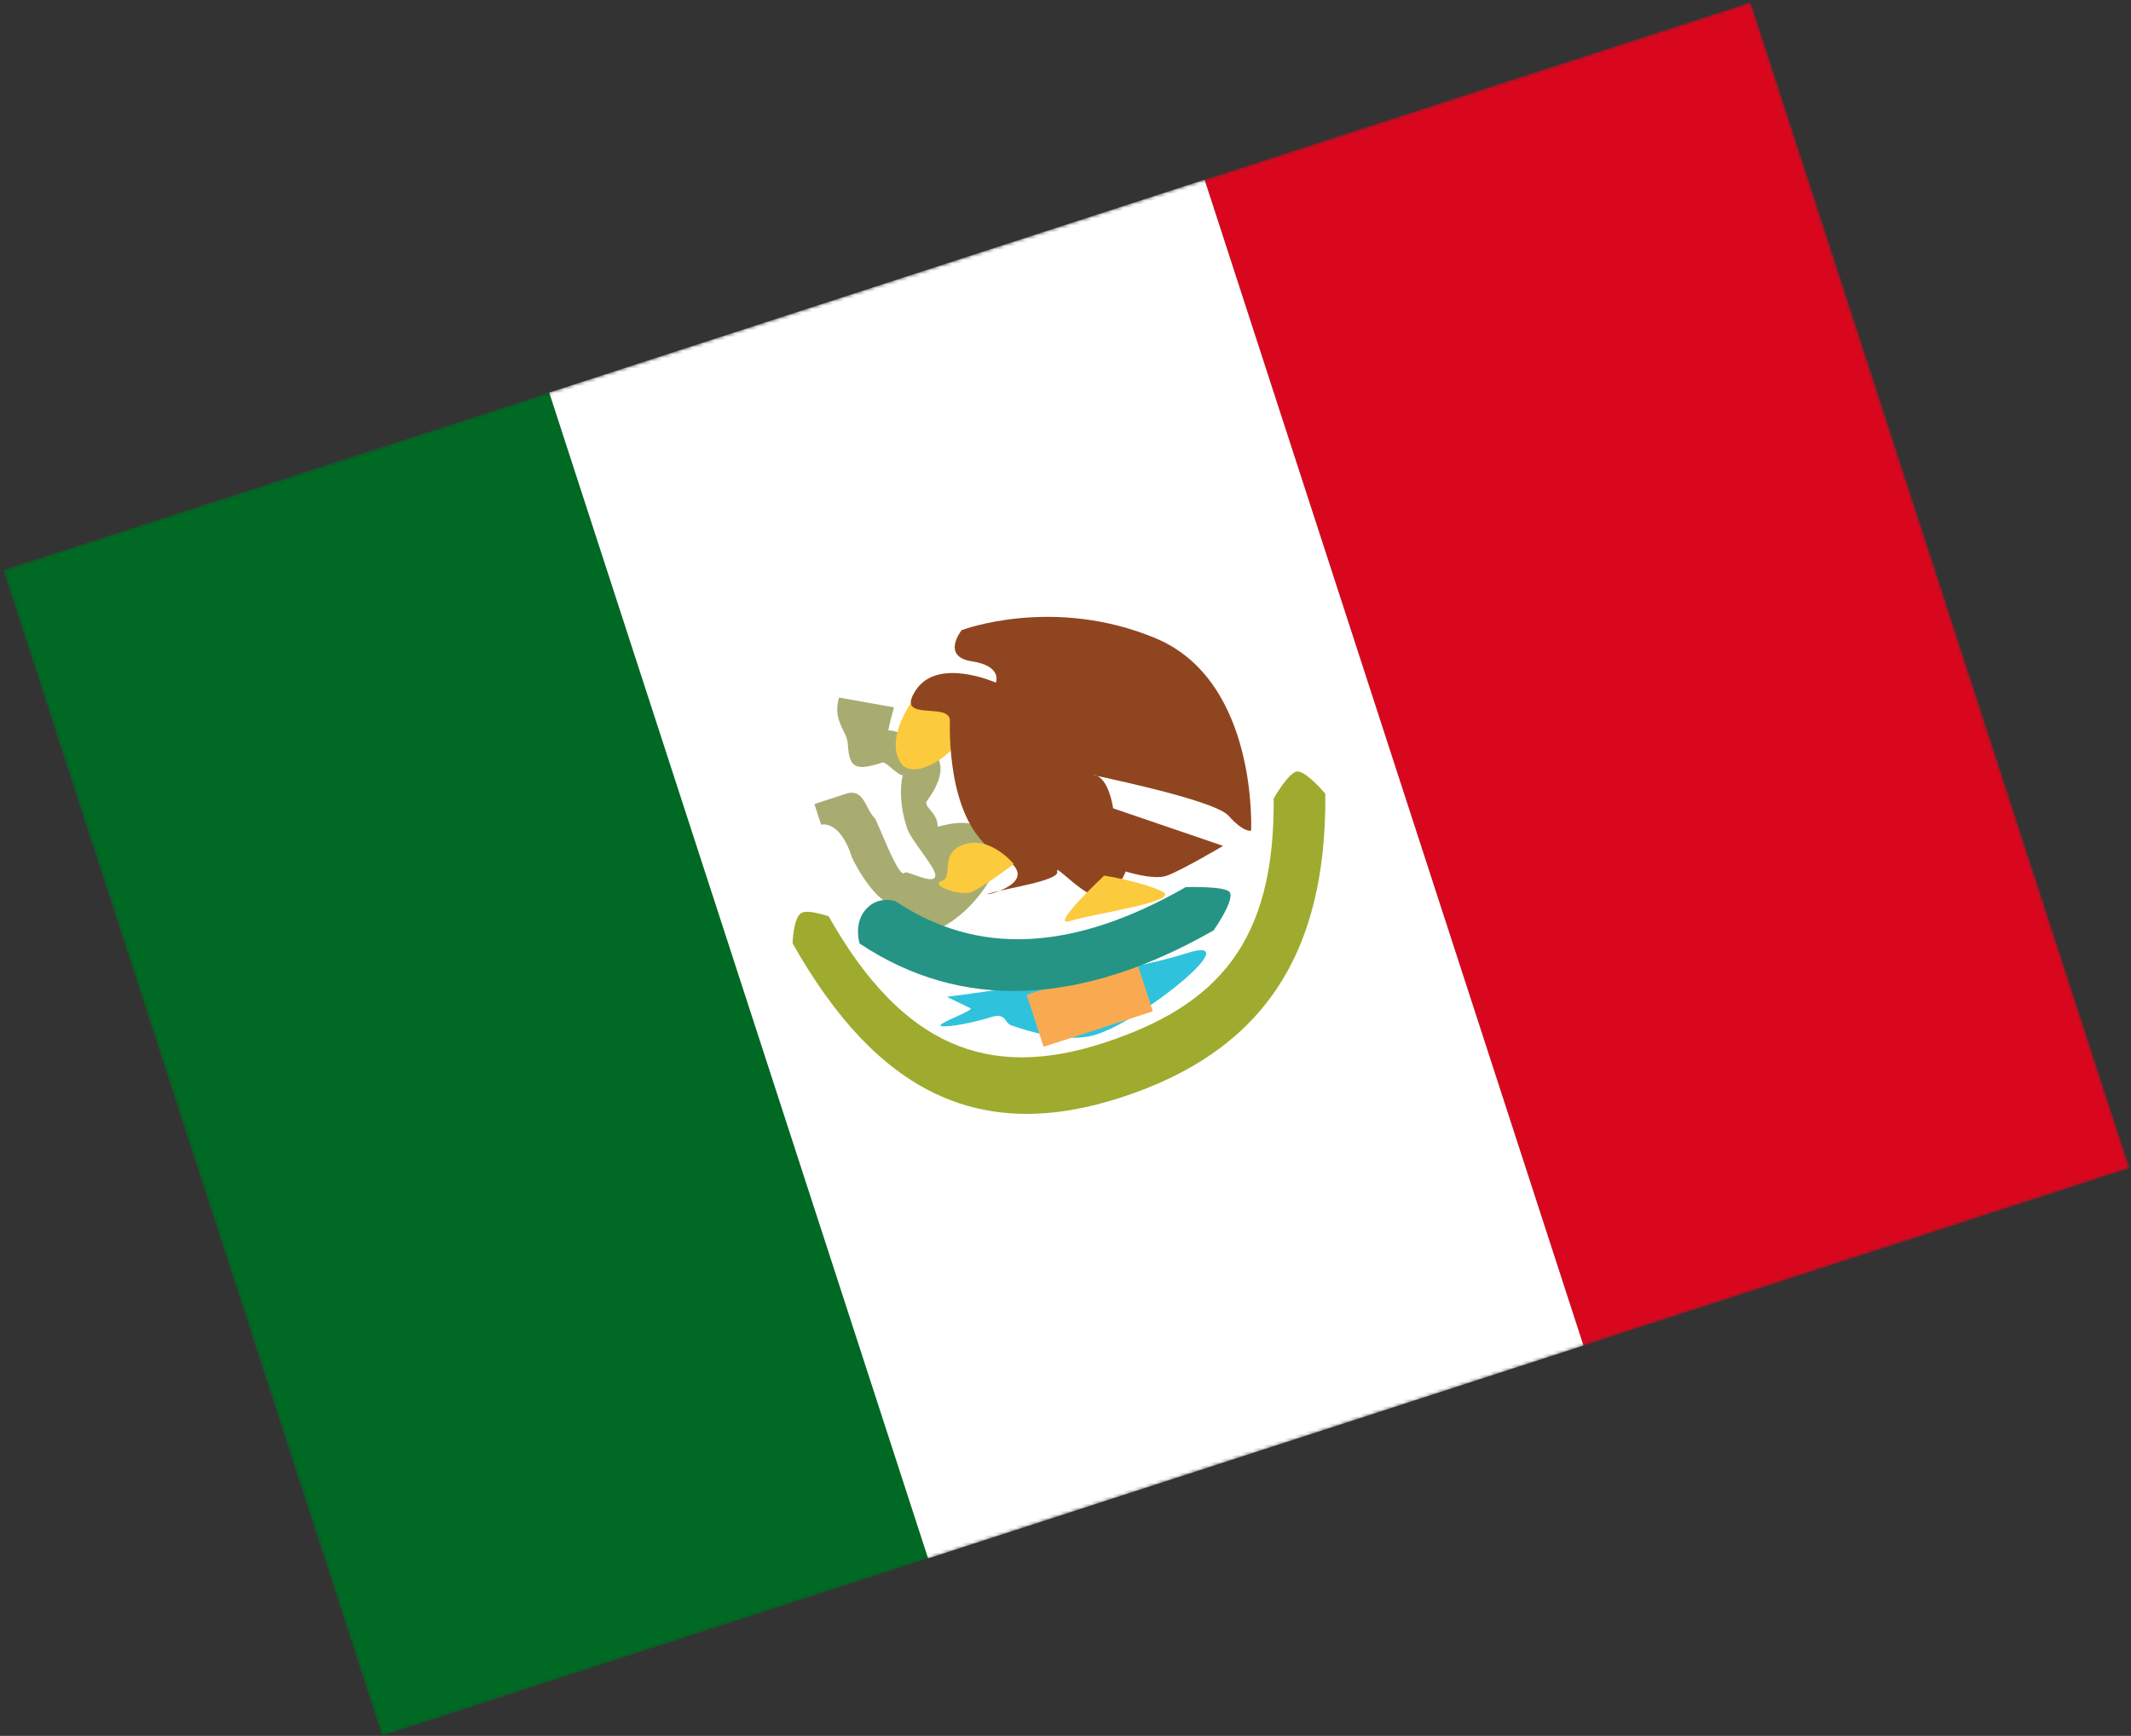 <svg width="610" height="497" viewBox="0 0 610 497" fill="none" xmlns="http://www.w3.org/2000/svg">
<rect x="0" y="0" width="610" height="497" fill="#333333" stroke="none"/>
<mask id="mask0_910_3605" style="mask-type:luminance" maskUnits="userSpaceOnUse" x="0" y="0" width="610" height="498">
<rect x="0.883" y="163.181" width="526" height="351" transform="rotate(-18 0.883 163.181)" fill="white"/>
</mask>
<g mask="url(#mask0_910_3605)">
<path fill-rule="evenodd" clip-rule="evenodd" d="M344.809 51.433L501.139 0.638L609.603 334.459L453.274 385.253L344.809 51.433Z" fill="#D9071E"/>
<path fill-rule="evenodd" clip-rule="evenodd" d="M0.883 163.181L188.479 102.227L296.944 436.048L109.348 497.002L0.883 163.181Z" fill="#006923"/>
<path fill-rule="evenodd" clip-rule="evenodd" d="M157.213 112.386L344.809 51.432L453.274 385.253L265.678 446.207L157.213 112.386Z" fill="white"/>
<path fill-rule="evenodd" clip-rule="evenodd" d="M242.68 212.895C243.075 219.766 244.642 220.909 252.676 218.299C253.093 218.163 254.096 218.997 255.187 219.905C256.384 220.9 257.687 221.984 258.439 221.972C258.258 222.412 256.8 228.317 259.597 236.974C260.173 238.756 262.058 241.389 263.869 243.919C265.839 246.67 267.72 249.297 267.733 250.574C267.753 252.651 264.43 251.46 261.855 250.537C260.382 250.009 259.154 249.569 258.936 249.878C257.824 251.455 254.236 242.993 252.068 237.879C251.102 235.603 250.419 233.99 250.36 234.223C249.52 233.384 248.909 232.215 248.305 231.061C246.992 228.551 245.714 226.107 242.191 227.251L233.122 230.198L235.053 236.139C235.053 236.139 240.299 234.434 243.89 245.486C244.514 247.109 251.685 260.846 257.656 258.989C254.194 260.191 254.421 260.802 254.554 261.159L254.554 261.159C254.562 261.181 254.57 261.203 254.577 261.223C257.465 270.113 266.128 268.361 273.118 263.316C277.319 260.283 281.342 255.721 283.892 250.879C287.49 244.047 285.985 237.204 277.894 235.813C275.013 235.317 272.182 235.685 268.387 236.713C268.493 234.524 267.228 233.01 266.242 231.829C265.417 230.841 264.786 230.086 265.314 229.364C271.305 221.174 270.312 215.742 263.1 212.924C262.165 212.558 261.183 211.969 260.172 211.363C258.267 210.22 256.26 209.016 254.267 209.13C254.62 207.331 255.164 205.114 255.908 202.522L240.179 199.717C238.919 204.107 240.24 206.791 241.392 209.13C242.024 210.414 242.605 211.594 242.68 212.895ZM269.304 245.246C269.25 245.35 269.194 245.454 269.136 245.557L269.258 245.37C269.271 245.323 269.286 245.281 269.304 245.246ZM263.649 251.896L263.649 251.895L263.652 251.894L263.793 251.82C263.735 251.848 263.682 251.877 263.652 251.894L263.627 251.907C263.624 251.909 263.633 251.904 263.649 251.896ZM257.656 258.989C257.706 258.971 257.756 258.954 257.808 258.936L257.656 258.989ZM257.808 258.936C257.974 258.879 258.149 258.821 258.333 258.761C258.253 258.787 258.174 258.813 258.095 258.837L257.808 258.936Z" fill="#A8AC71"/>
<path fill-rule="evenodd" clip-rule="evenodd" d="M261.513 200.189C261.513 200.189 253.184 211.086 257.758 218.333C262.332 225.579 280.925 210.805 275.88 203.983C270.835 197.16 261.513 200.189 261.513 200.189Z" fill="#FCCA3D"/>
<path fill-rule="evenodd" clip-rule="evenodd" d="M358.129 237.833C358.129 237.833 360.2 195.005 330.8 182.736C301.401 170.467 275.268 180.418 275.268 180.418C275.268 180.418 269.262 187.96 278.164 189.331C287.066 190.703 285.063 195.441 285.063 195.441C285.063 195.441 268.492 188.031 262.185 197.555C255.878 207.08 271.986 200.708 271.9 206.365C271.814 212.021 271.784 237.021 286.267 244.931C300.75 252.842 278.982 257.177 283.246 255.791C287.51 254.406 303.489 252.151 302.626 249.494C301.763 246.838 311.237 258.114 315.734 256.653C320.231 255.192 322.22 249.501 322.22 249.501C322.22 249.501 330.007 252.015 333.849 250.767C337.69 249.519 350.115 242.18 350.115 242.18L318.631 231.427C318.631 231.427 317.437 222.56 313.257 221.915C309.077 221.27 347.267 228.617 351.676 233.557C356.085 238.498 358.129 237.833 358.129 237.833Z" fill="#8F4620"/>
<path d="M226.881 270.077C226.881 270.077 227.065 262.658 229.428 261.379C231.475 260.271 237.22 262.374 237.22 262.374C258.413 299.927 283.18 309.237 315.81 298.635C348.824 287.908 364.957 269.477 364.588 228.611C364.588 228.611 368.962 220.954 371.356 220.87C373.963 220.777 379.375 227.269 379.375 227.269C379.798 274.15 360.642 301.309 320.877 314.229C280.728 327.274 251.215 313.196 226.881 270.077Z" fill="#9FAB2F"/>
<path fill-rule="evenodd" clip-rule="evenodd" d="M271.055 285.405C271.055 285.405 320.903 279.009 339.441 272.986C357.979 266.963 327.549 291.732 313.969 296.145C308.029 298.075 299.828 297.197 289.366 293.512C287.491 292.851 288.111 289.809 283.524 291.26C277.128 293.284 268.77 294.528 269.264 293.47C269.735 292.464 278.941 289.215 277.773 288.662C275.844 287.75 271.055 285.405 271.055 285.405Z" fill="#2FC2DC"/>
<rect x="293.889" y="284.803" width="32.875" height="15.67" rx="0.167" transform="rotate(-18 293.889 284.803)" fill="#F9AA51"/>
<path d="M246.067 270.136C246.067 270.136 244.372 264.919 247.442 260.857C250.961 256.201 256.269 257.989 256.269 257.989C279.788 273.7 306.954 272.556 339.434 253.984C339.434 253.984 350.834 253.628 352.004 255.448C353.488 257.757 347.397 266.37 347.397 266.37C309.427 288.08 275.095 289.526 246.067 270.136Z" fill="#259485"/>
<path fill-rule="evenodd" clip-rule="evenodd" d="M316.071 250.692C316.071 250.692 299.985 265.743 306.31 263.688C312.634 261.633 338.829 258.034 332.569 255.156C326.31 252.277 316.071 250.692 316.071 250.692Z" fill="#FCCA3D"/>
<path fill-rule="evenodd" clip-rule="evenodd" d="M290.193 247.381C290.193 247.381 283.578 239.288 276.075 241.725C268.573 244.163 273.16 251.074 269.553 252.247C265.945 253.419 274.652 256.502 277.758 255.493C280.864 254.484 290.193 247.381 290.193 247.381Z" fill="#FCCA3D"/>
</g>
</svg>
